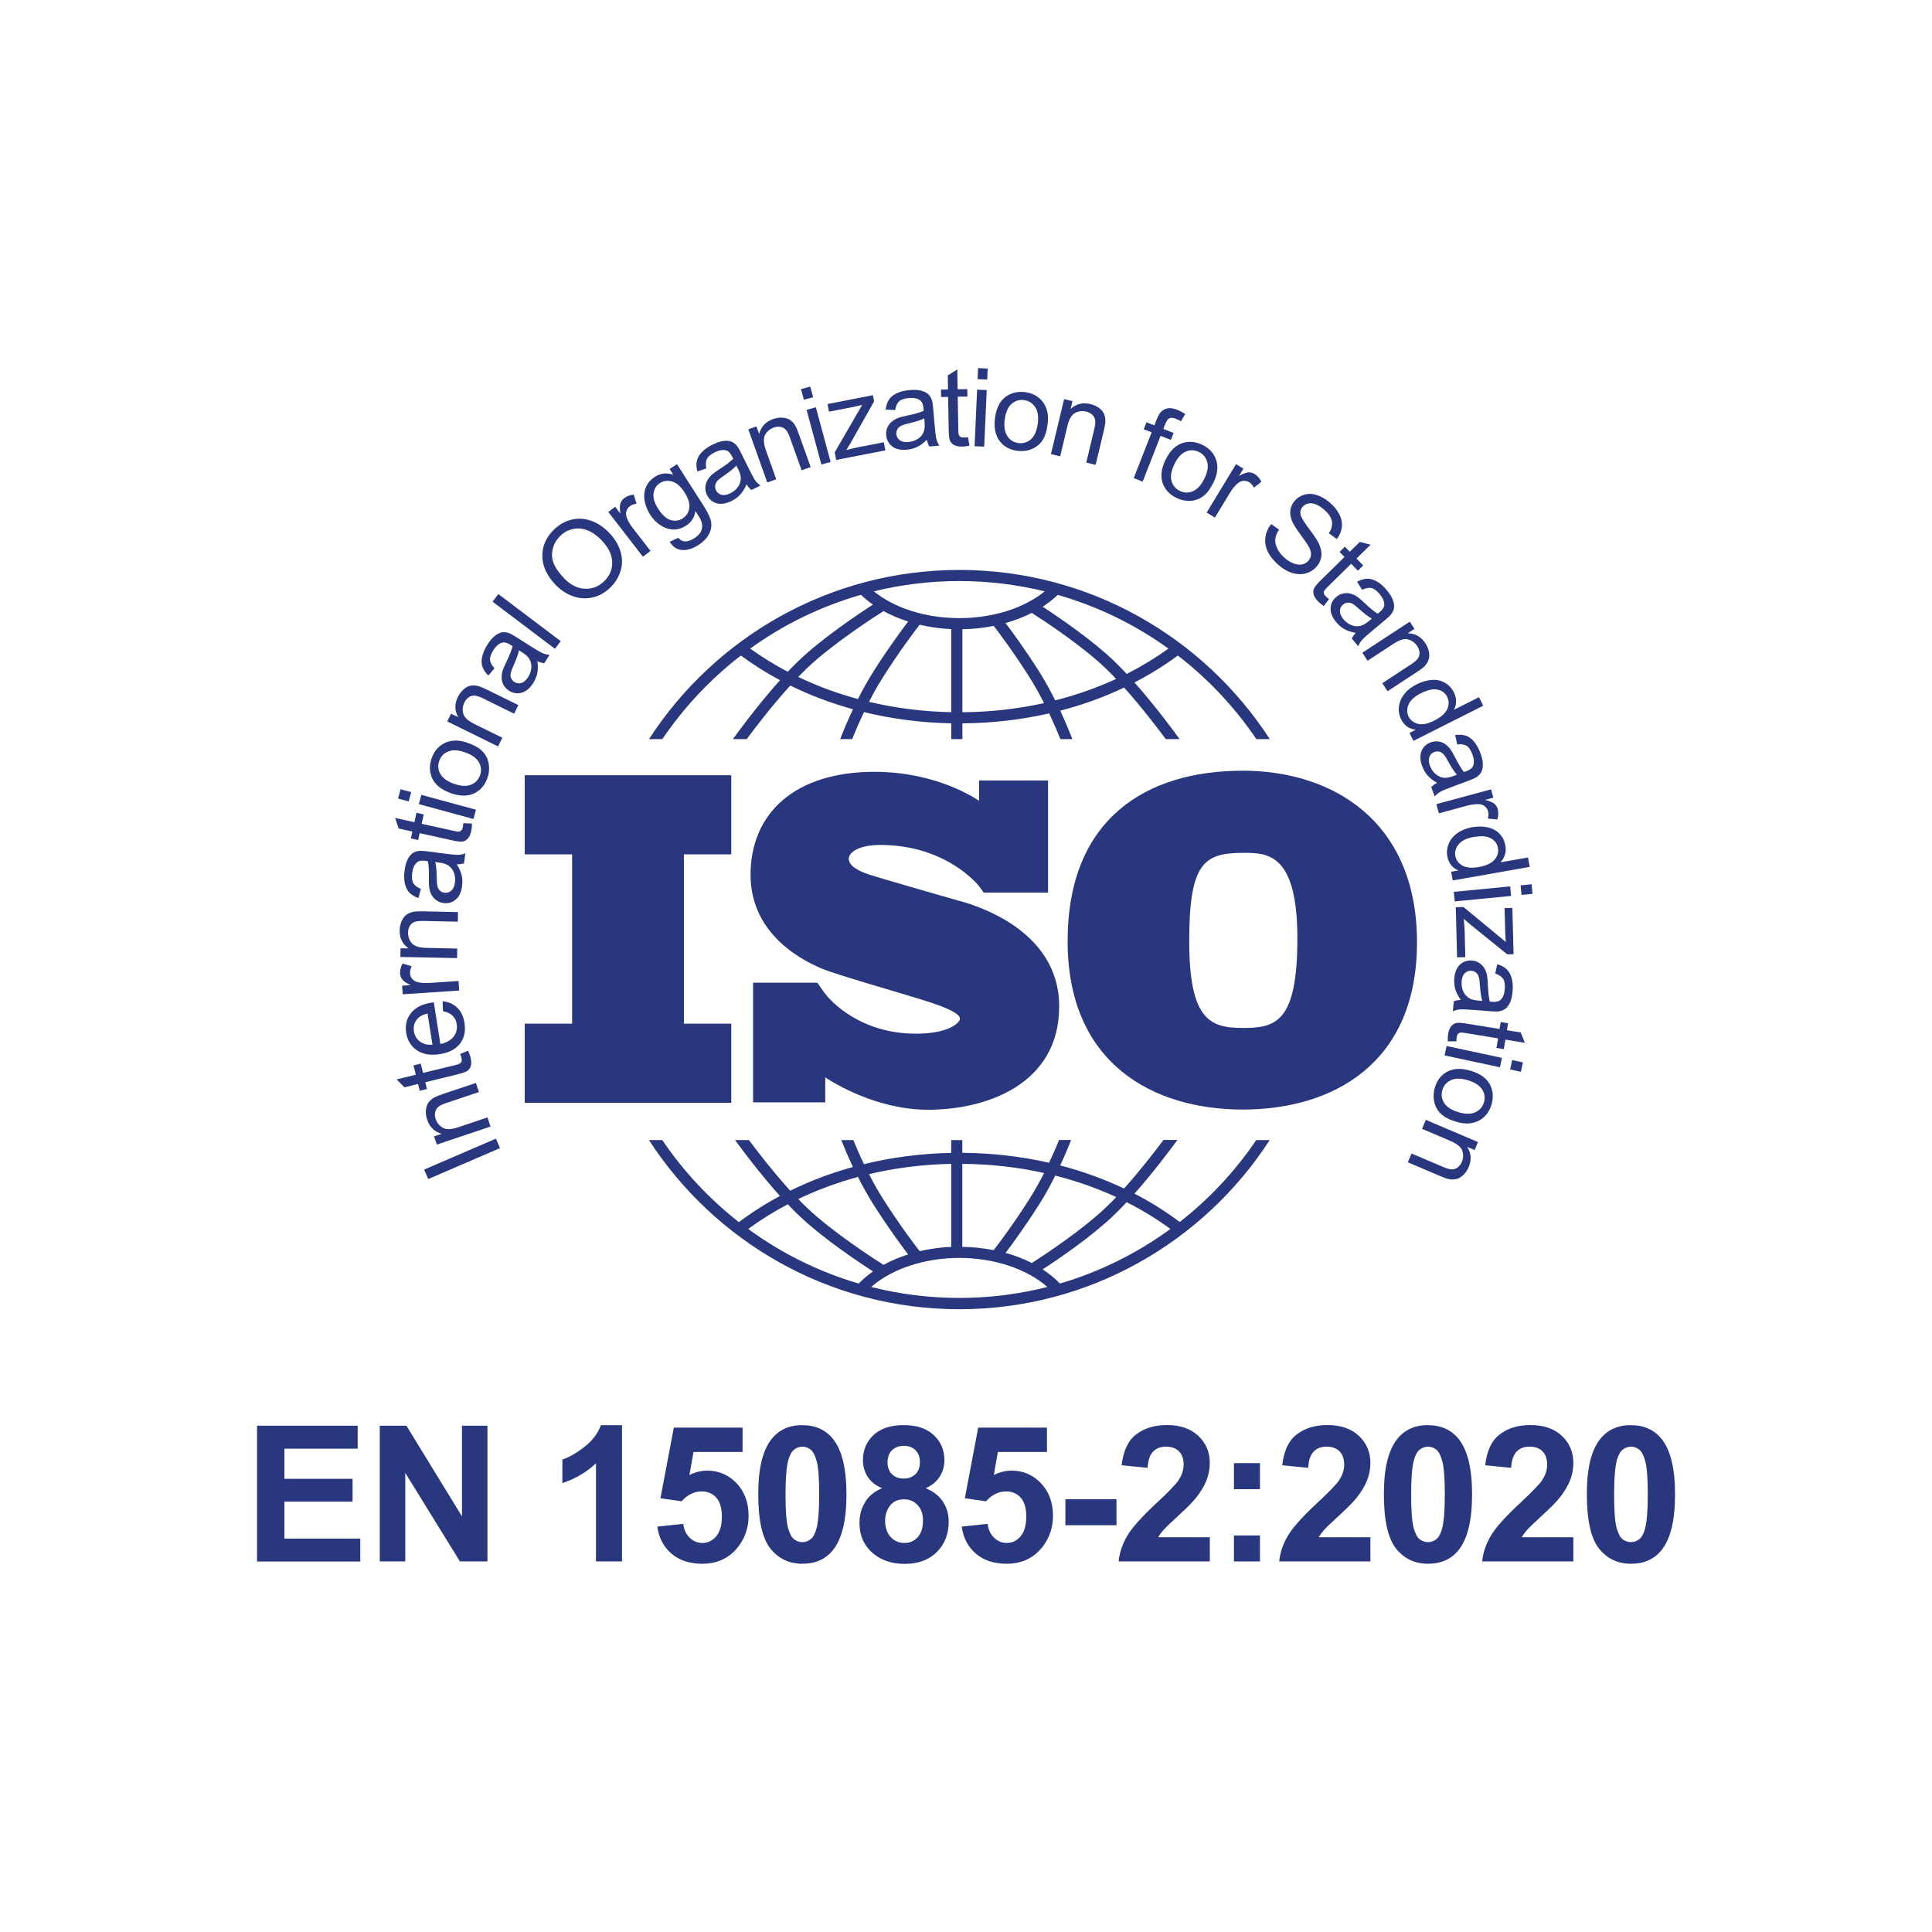 <?xml version="1.0" encoding="UTF-8"?>
<svg id="Calque_1" data-name="Calque 1" xmlns="http://www.w3.org/2000/svg" viewBox="0 0 283.46 283.46">
  <defs>
    <style>
      .cls-1 {
        fill: #28377e;
      }
    </style>
  </defs>
  <g>
    <g>
      <polygon class="cls-1" points="107.29 125.35 107.29 113.74 76.99 113.74 76.99 125.35 83.94 125.35 83.94 150.19 76.99 150.19 76.99 161.8 107.29 161.8 107.29 150.19 100.34 150.19 100.34 125.35 107.29 125.35"/>
      <path class="cls-1" d="M140.74,132.18c-1.87-.54-11.51-3.3-13.18-3.85-1.67-.54-3.03-1.33-3.03-2.32s1.53-2.04,4.63-2.04c9.78,0,14.47,6.03,14.47,6.03,0,0,.53.7.71.96h9.43v-16.45h-10.12v2.99c-.77-.53-6.48-4.26-15.34-4.26-11.68,0-18.19,6.06-18.19,15.12s8.21,12.81,10.49,13.76c2.28.95,11.21,3.47,15.02,4.67,3.81,1.19,5.21,2.04,5.21,2.66s-1.67,2.21-6.44,2.21c-8.31,0-12.58-4.9-13.33-5.85h0c-.24-.33-.52-.71-.61-.85-.11-.16-.37-.53-.54-.78h-9.43v17.56h10.59v-3.67c1.23.82,7.54,4.75,15.11,4.75,8.45,0,19.21-3.68,19.21-15.16s-12.77-14.95-14.65-15.5Z"/>
      <path class="cls-1" d="M182.27,113.08c-14.08,0-25.63,7.04-25.63,25.01s12.54,24.7,25.69,24.7,25.57-6.67,25.57-24.52-12.41-25.2-25.63-25.2ZM182.39,150.82c-4.82,0-7.91-1.11-7.91-12.78s2.29-12.91,8.09-12.91c3.52,0,7.78.25,7.78,12.54s-3.15,13.15-7.97,13.15Z"/>
      <g>
        <path class="cls-1" d="M97.18,108.44c3.17-4.67,7.06-8.82,11.52-12.26,1.8,1.33,3.72,2.54,5.74,3.62-3.38,3.77-6.4,7.94-6.91,8.64h2.03c1.22-1.64,3.73-4.94,6.39-7.86,2.9,1.43,5.98,2.59,9.2,3.48-.86,1.82-1.5,3.4-1.88,4.38h1.76c.4-1.01,1-2.41,1.74-3.96,4.1,1,8.4,1.56,12.8,1.65v2.31h1.63v-2.31c4.37-.03,8.64-.53,12.73-1.46.7,1.47,1.26,2.81,1.65,3.77h1.76c-.37-.94-.98-2.44-1.78-4.17,3.27-.85,6.42-1.99,9.37-3.39,2.55,2.85,4.94,5.98,6.11,7.56h2.03c-.49-.68-3.36-4.63-6.62-8.31,2.24-1.16,4.37-2.48,6.36-3.95,4.46,3.44,8.36,7.58,11.52,12.26h1.97c-9.67-14.92-26.47-24.82-45.54-24.82s-35.87,9.9-45.54,24.82h1.97ZM125.88,102.56c-3.06-.83-5.99-1.91-8.76-3.24.38-.39.75-.77,1.12-1.13,3.79-3.65,10.02-7.67,11.39-8.53,1.11.61,2.32,1.12,3.61,1.53-1,1.31-2.96,3.97-5.1,7.35-.83,1.31-1.59,2.69-2.26,4.01ZM139.56,104.49c-4.14-.08-8.19-.6-12.06-1.52.61-1.18,1.28-2.4,2.01-3.55,2.46-3.89,4.68-6.81,5.42-7.76,1.48.35,3.03.57,4.63.64v12.19h0ZM141.2,104.5v-12.18c1.58-.03,3.12-.19,4.59-.49.85,1.09,2.96,3.91,5.29,7.59.77,1.21,1.47,2.5,2.1,3.74-3.86.85-7.88,1.31-11.99,1.34ZM154.83,102.77c-.69-1.38-1.49-2.84-2.36-4.23-2.03-3.2-3.9-5.76-4.94-7.13,1.37-.38,2.66-.88,3.85-1.49,1.92,1.23,7.49,4.9,10.98,8.27.46.45.93.93,1.4,1.42-2.83,1.3-5.82,2.36-8.94,3.15ZM171.43,95.16c-1.92,1.38-3.97,2.62-6.12,3.72-.6-.65-1.21-1.27-1.81-1.85-3.27-3.15-8.14-6.46-10.52-8.01.81-.53,1.55-1.11,2.21-1.74,5.9,1.69,11.39,4.38,16.25,7.89ZM140.75,85.25c4.32,0,8.51.53,12.53,1.51-3.05,2.48-7.62,3.93-12.53,3.93s-9.49-1.45-12.54-3.93c4.02-.99,8.22-1.51,12.54-1.51ZM126.32,87.27c.54.52,1.13,1,1.76,1.44-2.16,1.39-7.48,4.94-10.98,8.31-.5.49-1.01,1-1.52,1.54-1.93-1.01-3.78-2.15-5.51-3.4,4.86-3.51,10.34-6.2,16.25-7.89Z"/>
        <path class="cls-1" d="M184.33,167.25c-3.1,4.58-6.89,8.64-11.24,12.04-2.07-1.56-4.29-2.95-6.64-4.16,2.83-3.19,5.36-6.59,6.3-7.88h-2.04c-1.26,1.68-3.45,4.52-5.79,7.13-2.96-1.4-6.1-2.54-9.37-3.39.69-1.48,1.24-2.8,1.61-3.73h-1.77c-.37.91-.87,2.07-1.47,3.34-4.09-.93-8.36-1.43-12.73-1.46v-1.87h-1.63v1.88c-4.4.09-8.7.65-12.8,1.65-.64-1.34-1.17-2.57-1.56-3.53h-1.77c.39.98.97,2.38,1.71,3.95-3.22.89-6.3,2.05-9.2,3.48-2.44-2.69-4.76-5.69-6.06-7.43h-2.04c.97,1.33,3.65,4.92,6.59,8.2-2.12,1.14-4.14,2.42-6.02,3.84-4.34-3.4-8.14-7.46-11.24-12.04h-1.96c9.67,14.92,26.47,24.82,45.54,24.82s35.87-9.89,45.54-24.82h-1.96ZM154.83,172.48c3.12.79,6.11,1.85,8.94,3.15-.47.5-.94.98-1.41,1.42-3.49,3.36-9.04,7.02-10.97,8.26-1.19-.61-2.48-1.11-3.85-1.49,1.04-1.38,2.91-3.93,4.93-7.12.88-1.38,1.67-2.84,2.36-4.23ZM141.2,170.76c4.11.03,8.14.48,11.99,1.34-.63,1.24-1.34,2.53-2.11,3.74-2.33,3.68-4.44,6.49-5.29,7.58-1.47-.29-3.01-.46-4.6-.48v-12.18h0ZM139.56,170.76v12.18c-1.6.07-3.16.29-4.63.63-.75-.96-2.96-3.87-5.42-7.75-.73-1.15-1.41-2.37-2.01-3.55,3.87-.92,7.92-1.43,12.06-1.51ZM125.88,172.69c.67,1.32,1.42,2.7,2.26,4.02,2.14,3.37,4.1,6.03,5.1,7.34-1.29.41-2.5.92-3.61,1.53-1.37-.87-7.6-4.88-11.39-8.53-.37-.36-.75-.74-1.12-1.13,2.77-1.33,5.7-2.41,8.76-3.24ZM109.78,180.31c1.82-1.34,3.76-2.55,5.81-3.62.51.54,1.01,1.05,1.52,1.54,3.5,3.37,8.82,6.92,10.98,8.31-.77.54-1.47,1.13-2.1,1.78-5.9-1.73-11.37-4.46-16.21-8.01ZM140.75,190.43c-4.46,0-8.79-.56-12.93-1.61,3.02-2.65,7.82-4.26,12.93-4.26s9.9,1.61,12.92,4.26c-4.14,1.05-8.47,1.61-12.92,1.61ZM155.52,188.32c-.74-.76-1.59-1.46-2.54-2.08,2.39-1.56,7.25-4.86,10.51-8.01.6-.58,1.21-1.21,1.81-1.85,2.27,1.15,4.42,2.46,6.42,3.93-4.84,3.54-10.32,6.28-16.21,8.01Z"/>
      </g>
    </g>
    <g>
      <path class="cls-1" d="M73.36,168.45l-10.53,4.54-.6-1.39,10.53-4.54.6,1.39Z"/>
      <path class="cls-1" d="M71.96,165.29l-7.87,2.64-.4-1.2,1.12-.38c-1.06-.29-1.77-.98-2.14-2.07-.16-.47-.22-.94-.18-1.39.04-.45.16-.83.37-1.12.21-.29.49-.54.85-.75.23-.13.65-.3,1.27-.51l4.84-1.62.45,1.33-4.79,1.61c-.54.18-.93.37-1.17.56-.23.19-.39.45-.46.77-.07.32-.05.66.07,1.01.19.57.54,1,1.04,1.29.5.29,1.25.27,2.26-.07l4.3-1.44.45,1.33Z"/>
      <path class="cls-1" d="M67.51,154.64l1.16-.49c.18.37.3.7.37,1,.12.5.14.9.05,1.21-.09.31-.25.55-.48.73-.23.17-.75.36-1.57.56l-4.64,1.13.24,1-1.06.26-.24-1-2,.49-1.15-1.16,2.82-.69-.34-1.37,1.06-.26.34,1.37,4.72-1.15c.39-.1.63-.18.73-.26.1-.07.17-.18.21-.3.04-.12.03-.29-.02-.49-.04-.15-.1-.35-.2-.59Z"/>
      <path class="cls-1" d="M64.99,148.36l-.05-1.46c.87.09,1.59.41,2.15.95.56.54.91,1.29,1.06,2.24.19,1.2-.03,2.21-.66,3.03-.63.82-1.61,1.33-2.94,1.54-1.38.22-2.51.03-3.38-.56-.87-.59-1.4-1.45-1.58-2.59-.17-1.1.06-2.05.7-2.86.64-.81,1.63-1.33,2.99-1.54.08-.01.21-.03.37-.05l.96,6.12c.89-.19,1.54-.56,1.95-1.09.41-.53.56-1.14.45-1.83-.08-.51-.28-.92-.61-1.24-.32-.32-.8-.54-1.42-.66ZM63.45,153.27l-.72-4.58c-.68.17-1.17.43-1.47.77-.47.53-.64,1.14-.53,1.85.1.64.4,1.14.89,1.51.5.37,1.11.52,1.83.45Z"/>
      <path class="cls-1" d="M67.37,145.33l-8.29.55-.08-1.26,1.26-.08c-.61-.28-1.02-.56-1.22-.82-.21-.26-.32-.55-.34-.88-.03-.47.09-.96.36-1.47l1.34.4c-.18.36-.26.71-.24,1.05.02.31.13.58.33.81.2.23.47.39.8.47.51.12,1.06.16,1.65.12l4.34-.29.09,1.4Z"/>
      <path class="cls-1" d="M67.04,140.57l-8.3-.17.03-1.27,1.18.02c-.9-.63-1.34-1.52-1.31-2.67.01-.5.11-.96.3-1.37s.43-.72.73-.93c.3-.2.65-.34,1.05-.42.26-.05.72-.06,1.37-.05l5.11.11-.03,1.41-5.05-.11c-.57-.01-1,.03-1.29.14-.29.1-.52.29-.69.57-.17.28-.27.6-.27.98-.01.6.17,1.12.54,1.56.37.44,1.09.68,2.15.7l4.53.1-.03,1.41Z"/>
      <path class="cls-1" d="M67,126.79c.37.58.61,1.11.73,1.62.12.5.14,1.03.07,1.58-.12.9-.43,1.57-.94,2-.51.43-1.1.59-1.79.5-.4-.05-.76-.19-1.07-.42-.31-.23-.54-.5-.71-.83-.16-.32-.27-.68-.32-1.06-.04-.28-.05-.71-.04-1.27.02-1.14-.03-2-.15-2.55-.19-.03-.31-.05-.36-.06-.57-.08-.99,0-1.25.23-.36.31-.59.82-.69,1.53-.09.66-.04,1.16.15,1.5.19.34.56.63,1.13.86l-.37,1.34c-.57-.2-1.01-.47-1.33-.8-.32-.33-.54-.78-.66-1.34-.12-.56-.14-1.2-.04-1.91.09-.7.25-1.26.48-1.68.22-.42.48-.71.75-.89.28-.17.61-.28,1.01-.31.24-.01.68.02,1.3.1l1.86.25c1.3.17,2.12.25,2.47.24.35-.01.7-.09,1.04-.22l-.19,1.46c-.31.11-.66.15-1.05.14ZM63.86,126.49c.14.53.21,1.32.22,2.35,0,.58.05,1,.12,1.25.07.25.2.45.38.61s.39.25.64.28c.37.05.7-.05.99-.3.29-.25.46-.64.54-1.19.07-.54.02-1.03-.16-1.48-.18-.45-.46-.8-.84-1.05-.3-.19-.75-.33-1.37-.41l-.51-.07Z"/>
      <path class="cls-1" d="M67.99,120.77l1.26.07c0,.4-.04.76-.11,1.07-.11.5-.27.87-.49,1.11-.22.24-.47.39-.75.44-.28.06-.83,0-1.66-.19l-4.67-1.03-.22,1.01-1.07-.24.22-1.01-2.01-.44-.52-1.55,2.83.62.3-1.38,1.07.24-.3,1.38,4.74,1.04c.39.09.65.12.77.09.12-.02.23-.08.32-.18.09-.09.16-.24.2-.45.03-.15.06-.36.08-.62Z"/>
      <path class="cls-1" d="M59.96,117.58l-1.56-.42.37-1.36,1.56.42-.37,1.36ZM69.46,120.16l-8.01-2.18.37-1.36,8.01,2.18-.37,1.36Z"/>
      <path class="cls-1" d="M66.12,116.36c-1.45-.52-2.38-1.3-2.79-2.36-.34-.88-.34-1.8.01-2.77.38-1.08,1.05-1.83,2-2.26.95-.43,2.04-.42,3.29.02,1.01.36,1.74.79,2.21,1.3.47.51.76,1.11.87,1.8s.05,1.38-.2,2.06c-.39,1.09-1.06,1.85-2,2.28-.94.42-2.08.4-3.4-.07ZM66.61,114.99c1,.36,1.83.41,2.48.15s1.1-.72,1.34-1.38c.24-.66.18-1.29-.16-1.91-.34-.62-1.03-1.11-2.06-1.47-.97-.35-1.78-.39-2.43-.13-.66.26-1.1.72-1.33,1.37-.24.66-.19,1.3.15,1.92.34.61,1.01,1.1,2.01,1.46Z"/>
      <path class="cls-1" d="M73.07,109.51l-7.45-3.66.56-1.14,1.06.52c-.55-.95-.57-1.94-.06-2.98.22-.45.5-.82.85-1.12.35-.3.7-.48,1.05-.53s.73-.04,1.13.07c.26.07.68.25,1.26.53l4.58,2.25-.62,1.26-4.53-2.23c-.51-.25-.92-.39-1.23-.42-.3-.03-.59.05-.87.22-.27.18-.49.43-.66.77-.26.54-.32,1.09-.17,1.65.15.56.7,1.07,1.66,1.54l4.07,2-.62,1.26Z"/>
      <path class="cls-1" d="M78.85,97c.09.68.08,1.27-.02,1.77-.11.5-.31.99-.61,1.46-.49.77-1.06,1.24-1.7,1.41-.64.17-1.25.07-1.84-.3-.34-.22-.61-.5-.79-.83-.18-.34-.28-.69-.29-1.05,0-.36.04-.73.16-1.1.09-.27.25-.66.5-1.17.5-1.03.81-1.82.95-2.38-.16-.11-.26-.18-.31-.2-.48-.31-.9-.42-1.24-.32-.46.13-.88.5-1.27,1.09-.36.56-.52,1.03-.5,1.42.03.39.25.81.66,1.25l-.9,1.06c-.43-.42-.72-.85-.87-1.29s-.16-.94-.03-1.5c.13-.56.38-1.14.77-1.75.38-.6.76-1.04,1.14-1.32.38-.28.73-.44,1.06-.48.33-.04.67.01,1.04.15.23.09.6.3,1.13.64l1.58,1.01c1.1.71,1.82,1.13,2.14,1.26.32.14.67.22,1.03.24l-.79,1.24c-.32-.03-.66-.14-1.01-.32ZM76.14,95.41c-.1.54-.36,1.28-.79,2.22-.24.53-.38.93-.43,1.19s-.01.5.09.71c.1.22.25.39.46.53.32.2.66.25,1.02.15s.69-.39.99-.85c.29-.46.45-.93.48-1.41.03-.48-.08-.92-.32-1.31-.19-.3-.54-.62-1.06-.95l-.43-.28Z"/>
      <path class="cls-1" d="M81.42,95.19l-9.15-6.91.85-1.12,9.15,6.91-.85,1.12Z"/>
      <path class="cls-1" d="M81.58,85.88c-1.32-1.37-1.99-2.79-2.01-4.28-.02-1.48.56-2.79,1.72-3.91.76-.74,1.62-1.22,2.58-1.45.96-.23,1.92-.17,2.87.17.95.34,1.82.92,2.62,1.74.81.83,1.36,1.74,1.67,2.73.3.99.31,1.95.02,2.88-.29.94-.79,1.75-1.51,2.45-.78.75-1.65,1.24-2.62,1.45-.97.22-1.93.15-2.87-.19-.94-.34-1.76-.88-2.46-1.6ZM82.72,84.81c.96.99,1.99,1.52,3.07,1.57,1.09.05,2.03-.31,2.84-1.09.82-.79,1.22-1.74,1.19-2.83-.03-1.09-.56-2.16-1.58-3.22-.65-.67-1.33-1.15-2.04-1.43-.71-.28-1.42-.35-2.12-.2-.7.15-1.33.48-1.87,1.01-.77.75-1.18,1.66-1.22,2.72-.04,1.07.54,2.22,1.74,3.46Z"/>
      <path class="cls-1" d="M94.33,81.69l-5.08-6.57,1-.77.77,1c-.1-.66-.11-1.15,0-1.47.1-.32.28-.57.54-.78.38-.29.85-.47,1.42-.53l.41,1.33c-.4.05-.73.18-1,.39-.24.19-.41.43-.49.73s-.06.61.06.93c.18.49.46.97.82,1.44l2.66,3.44-1.11.86Z"/>
      <path class="cls-1" d="M98.26,79.48l1.26-.57c.28.32.58.5.9.52.43.03.91-.12,1.42-.44.55-.35.9-.73,1.06-1.14.16-.41.16-.85.02-1.31-.09-.28-.39-.81-.89-1.58-.13.94-.58,1.66-1.35,2.15-.96.62-1.93.74-2.9.39-.97-.36-1.77-1.02-2.39-1.99-.43-.67-.7-1.36-.82-2.08-.12-.72-.05-1.38.21-1.98.26-.6.7-1.1,1.32-1.5.83-.53,1.72-.63,2.68-.3l-.54-.84,1.09-.7,3.87,6.05c.7,1.09,1.08,1.93,1.15,2.53.07.6-.05,1.18-.37,1.75-.31.57-.82,1.08-1.52,1.53-.83.53-1.63.78-2.38.73s-1.36-.45-1.83-1.22ZM96.56,74.64c.59.92,1.2,1.47,1.83,1.66.63.19,1.23.11,1.77-.24.54-.35.87-.85.97-1.51.1-.66-.14-1.43-.71-2.33-.55-.86-1.15-1.38-1.81-1.57-.66-.19-1.25-.12-1.79.23-.53.34-.84.84-.93,1.5-.1.66.13,1.42.67,2.26Z"/>
      <path class="cls-1" d="M109.53,71.07c-.27.63-.59,1.13-.94,1.51-.35.38-.78.69-1.27.93-.82.4-1.55.51-2.18.33s-1.11-.59-1.41-1.21c-.18-.36-.26-.74-.24-1.12.02-.38.12-.73.3-1.05.18-.31.42-.6.71-.86.22-.19.56-.43,1.03-.74.96-.62,1.64-1.14,2.04-1.54-.08-.18-.13-.29-.15-.33-.25-.52-.55-.82-.89-.91-.46-.13-1.01-.03-1.65.28-.59.29-.98.61-1.16.96-.18.35-.21.82-.09,1.41l-1.32.44c-.15-.58-.17-1.1-.07-1.55.1-.45.35-.88.75-1.3.4-.41.92-.78,1.56-1.09.64-.31,1.19-.49,1.66-.54.47-.05.86,0,1.16.13.3.14.57.36.81.67.15.19.36.57.63,1.13l.83,1.69c.58,1.17.97,1.9,1.17,2.19.21.29.46.53.76.74l-1.32.65c-.26-.2-.49-.46-.7-.8ZM108.04,68.3c-.37.41-.98.91-1.83,1.49-.48.33-.81.59-.98.79s-.27.42-.3.66c-.03.24.01.47.12.69.17.34.43.56.8.66.37.1.79.03,1.29-.21.49-.24.87-.56,1.14-.96.28-.4.41-.83.41-1.28,0-.35-.14-.81-.42-1.36l-.23-.46Z"/>
      <path class="cls-1" d="M112.58,70.81l-2.79-7.82,1.19-.43.4,1.11c.27-1.06.94-1.79,2.03-2.18.47-.17.93-.24,1.39-.21.46.03.83.14,1.13.35.29.2.55.48.76.83.14.23.31.65.53,1.26l1.72,4.81-1.33.47-1.7-4.76c-.19-.54-.39-.93-.59-1.16-.2-.23-.46-.38-.78-.44s-.66-.04-1.01.09c-.56.2-.99.55-1.27,1.06-.28.5-.24,1.26.11,2.26l1.52,4.27-1.33.47Z"/>
      <path class="cls-1" d="M117.94,58.65l-.42-1.56,1.36-.37.42,1.56-1.36.37ZM120.51,68.15l-2.17-8.02,1.36-.37,2.17,8.02-1.36.37Z"/>
      <path class="cls-1" d="M122.69,67.49l-.22-1.12,4.03-6.97c-.58.15-1.1.26-1.55.35l-3.32.65-.22-1.12,6.66-1.3.18.91-3.41,6.03-.67,1.11c.61-.17,1.19-.3,1.73-.41l3.77-.73.23,1.19-7.22,1.4Z"/>
      <path class="cls-1" d="M135.99,64.51c-.48.49-.95.84-1.42,1.06-.47.22-.97.36-1.52.41-.91.08-1.63-.08-2.15-.49-.53-.4-.82-.95-.88-1.64-.03-.41.03-.78.18-1.13.16-.35.37-.64.66-.87.28-.23.6-.41.97-.55.27-.1.68-.2,1.23-.32,1.12-.23,1.94-.46,2.46-.7-.01-.19-.02-.31-.02-.37-.05-.57-.22-.96-.5-1.17-.39-.29-.93-.4-1.64-.34-.66.06-1.14.21-1.43.47-.29.26-.49.69-.59,1.29l-1.39-.07c.07-.6.24-1.09.49-1.47.25-.39.64-.7,1.17-.94.52-.24,1.14-.39,1.85-.45.71-.06,1.29-.03,1.74.1.46.13.8.31,1.03.54.23.23.4.54.52.92.07.23.13.66.18,1.29l.16,1.87c.11,1.3.21,2.13.3,2.47.09.34.24.66.44.96l-1.47.13c-.17-.28-.29-.61-.37-1ZM135.61,61.38c-.49.25-1.24.49-2.25.73-.57.13-.97.26-1.2.39-.23.12-.4.29-.51.5-.11.21-.16.44-.14.68.03.37.2.67.5.9.3.23.73.31,1.28.27.54-.05,1.01-.21,1.41-.48.4-.27.68-.62.84-1.05.12-.33.16-.8.11-1.42l-.04-.51Z"/>
      <path class="cls-1" d="M142.02,64.14l.22,1.24c-.39.09-.75.14-1.06.14-.51,0-.91-.07-1.19-.22-.28-.16-.49-.37-.6-.63-.12-.26-.18-.81-.2-1.66l-.08-4.78-1.03.02-.02-1.09,1.03-.02-.03-2.06,1.39-.87.05,2.9,1.42-.02.02,1.09-1.42.02.08,4.86c0,.4.04.66.09.77.05.11.13.2.25.27.11.07.27.1.48.09.16,0,.36-.02.62-.06Z"/>
      <path class="cls-1" d="M142.99,65.47l.37-8.3,1.41.06-.37,8.3-1.41-.06ZM143.43,55.63l.07-1.62,1.41.06-.07,1.62-1.41-.06Z"/>
      <path class="cls-1" d="M145.98,61.37c.19-1.53.75-2.61,1.69-3.24.78-.52,1.69-.72,2.7-.6,1.13.14,2.01.62,2.64,1.45.63.83.86,1.9.7,3.21-.13,1.06-.39,1.88-.78,2.45-.39.57-.91.98-1.56,1.25s-1.33.35-2.05.26c-1.15-.14-2.04-.62-2.66-1.45-.62-.83-.85-1.94-.68-3.33ZM147.41,61.55c-.13,1.06,0,1.87.4,2.46.4.58.94.91,1.64,1,.69.08,1.3-.11,1.83-.58.52-.47.85-1.25.99-2.33.12-1.02-.01-1.82-.41-2.4-.4-.58-.94-.91-1.63-1-.7-.09-1.31.11-1.83.57s-.85,1.23-.98,2.28Z"/>
      <path class="cls-1" d="M154.19,66.64l1.93-8.08,1.23.29-.27,1.15c.81-.75,1.77-.98,2.89-.72.49.12.91.31,1.28.58.37.27.62.58.75.91.13.33.2.7.18,1.11-.01.27-.09.72-.24,1.35l-1.19,4.97-1.37-.33,1.17-4.91c.13-.56.18-.99.14-1.29-.04-.3-.18-.57-.41-.8-.23-.23-.53-.39-.9-.48-.58-.14-1.13-.07-1.64.19s-.89.92-1.14,1.96l-1.05,4.41-1.37-.33Z"/>
      <path class="cls-1" d="M166.34,70.14l2.63-6.71-1.16-.45.4-1.02,1.16.45.32-.82c.2-.52.4-.89.59-1.1.26-.29.59-.48.99-.57.4-.09.89-.02,1.46.21.37.14.76.35,1.17.61l-.64,1.07c-.25-.16-.5-.28-.74-.37-.4-.16-.71-.18-.94-.08-.23.11-.44.39-.62.86l-.28.71,1.51.59-.4,1.02-1.51-.59-2.63,6.71-1.3-.51Z"/>
      <path class="cls-1" d="M171.01,67.45c.68-1.38,1.56-2.21,2.66-2.5.91-.24,1.83-.13,2.75.32,1.02.5,1.7,1.25,2.02,2.24.32.99.19,2.08-.39,3.26-.47.96-.99,1.64-1.54,2.05-.56.41-1.19.63-1.89.66-.7.03-1.37-.11-2.02-.43-1.04-.51-1.72-1.26-2.04-2.25-.31-.98-.16-2.11.46-3.37ZM172.31,68.09c-.47.95-.61,1.77-.43,2.45.18.68.59,1.17,1.22,1.48.63.31,1.27.33,1.92.05.65-.27,1.22-.9,1.7-1.88.45-.92.59-1.72.4-2.4-.19-.68-.59-1.17-1.21-1.48-.63-.31-1.27-.33-1.92-.06-.65.27-1.21.88-1.68,1.83Z"/>
      <path class="cls-1" d="M177.04,75.2l4.31-7.1,1.08.66-.65,1.08c.58-.34,1.04-.51,1.37-.53.33-.02.64.06.92.23.41.25.74.63,1,1.14l-1.09.86c-.19-.35-.43-.62-.72-.8-.26-.16-.55-.22-.85-.19s-.59.16-.85.39c-.39.35-.74.77-1.05,1.28l-2.26,3.72-1.2-.73Z"/>
      <path class="cls-1" d="M186.49,76.88l1.17.83c-.32.48-.5.94-.55,1.38-.05.44.05.92.31,1.43.25.51.63.97,1.13,1.39.44.37.89.64,1.34.79.45.15.85.19,1.21.1.36-.09.65-.27.88-.54.23-.28.35-.58.37-.92.01-.34-.1-.73-.35-1.18-.16-.29-.56-.87-1.2-1.74-.64-.87-1.05-1.53-1.23-1.97-.23-.57-.32-1.11-.25-1.6.07-.5.27-.95.61-1.35.37-.44.85-.75,1.42-.92.58-.17,1.19-.16,1.84.05.65.21,1.27.56,1.86,1.06.65.55,1.13,1.14,1.45,1.76.32.63.44,1.26.37,1.89-.08.63-.32,1.21-.73,1.74l-1.18-.85c.41-.6.56-1.19.45-1.77-.11-.57-.5-1.14-1.17-1.71-.7-.59-1.32-.89-1.86-.91-.54-.01-.96.16-1.27.52-.27.31-.37.67-.31,1.06.05.39.46,1.09,1.22,2.1.76,1.01,1.25,1.74,1.47,2.2.31.67.44,1.28.38,1.85-.06.57-.29,1.08-.69,1.55-.39.47-.9.79-1.51.98-.62.19-1.27.18-1.96,0-.69-.19-1.35-.55-1.98-1.08-.79-.67-1.36-1.35-1.7-2.03-.34-.68-.47-1.39-.38-2.11.09-.72.37-1.38.85-1.98Z"/>
      <path class="cls-1" d="M194.98,87.9l-.75,1.02c-.34-.22-.62-.45-.83-.67-.36-.37-.58-.7-.66-1.02-.08-.31-.07-.6.04-.87s.46-.7,1.07-1.29l3.41-3.35-.72-.74.78-.77.72.74,1.47-1.44,1.58.41-2.07,2.03.99,1.01-.78.77-.99-1.01-3.47,3.4c-.29.28-.45.48-.5.59-.05.12-.06.24-.03.36.03.13.12.27.26.41.11.11.27.25.47.4Z"/>
      <path class="cls-1" d="M198.93,92.86c-.67-.12-1.24-.3-1.68-.56-.45-.25-.85-.59-1.2-1.02-.58-.7-.86-1.38-.83-2.05.03-.66.31-1.21.85-1.66.31-.26.66-.43,1.03-.5.38-.07.74-.06,1.09.04.35.1.68.26,1,.48.23.17.55.44.96.83.83.79,1.49,1.33,1.98,1.62.15-.12.25-.2.29-.23.44-.37.67-.73.68-1.08.02-.48-.2-.99-.66-1.54-.42-.51-.82-.81-1.2-.91-.38-.09-.85-.01-1.4.25l-.73-1.18c.53-.28,1.03-.43,1.49-.44.46-.01.94.13,1.44.42s.97.71,1.43,1.26c.45.55.76,1.04.91,1.49s.2.83.14,1.15c-.06.32-.21.64-.46.95-.15.19-.47.48-.95.88l-1.44,1.2c-1.01.84-1.63,1.39-1.85,1.65-.23.27-.41.57-.54.91l-.94-1.13c.13-.3.33-.59.61-.87ZM201.27,90.76c-.49-.26-1.11-.74-1.88-1.43-.43-.39-.77-.65-1-.77-.23-.12-.47-.16-.71-.13-.24.03-.45.12-.64.28-.29.24-.44.55-.45.93-.01.38.16.78.51,1.2.35.42.75.71,1.2.89.45.17.9.21,1.34.09.34-.09.75-.33,1.23-.72l.4-.33Z"/>
      <path class="cls-1" d="M199.89,95.76l6.95-4.55.69,1.06-.99.65c1.1.01,1.96.5,2.59,1.46.27.42.45.85.53,1.3.08.45.05.84-.08,1.18-.13.33-.34.65-.63.94-.19.19-.56.46-1.1.82l-4.27,2.8-.77-1.18,4.22-2.77c.48-.31.81-.6.99-.84.18-.25.26-.53.25-.86-.01-.33-.12-.65-.33-.96-.33-.5-.77-.83-1.33-.99-.56-.16-1.28.06-2.17.64l-3.79,2.49-.77-1.18Z"/>
      <path class="cls-1" d="M206.79,107.54l.94-.47c-.97-.1-1.69-.6-2.15-1.52-.3-.59-.41-1.22-.33-1.88.08-.66.34-1.27.78-1.84.45-.57,1.05-1.04,1.81-1.42.74-.37,1.47-.59,2.2-.65.73-.06,1.38.08,1.95.41.57.33,1.01.8,1.32,1.41.23.45.33.89.32,1.34-.01.44-.11.85-.31,1.22l3.67-1.85.63,1.25-10.24,5.16-.59-1.17ZM208.49,101.7c-.95.48-1.56,1.04-1.83,1.67-.27.64-.26,1.23.01,1.77.28.55.74.9,1.38,1.06.64.16,1.43,0,2.35-.46,1.01-.51,1.66-1.08,1.94-1.71.28-.63.27-1.23-.02-1.8-.28-.56-.75-.91-1.39-1.05s-1.46.03-2.44.53Z"/>
      <path class="cls-1" d="M210.85,114.86c-.6-.34-1.06-.7-1.4-1.09-.34-.39-.6-.84-.79-1.36-.32-.86-.35-1.59-.1-2.21.25-.61.7-1.04,1.35-1.28.38-.14.76-.18,1.14-.13.38.06.72.19,1.01.4.29.21.56.47.78.79.16.23.37.6.63,1.1.52,1.02.96,1.75,1.32,2.19.18-.06.3-.1.35-.12.54-.2.87-.46,1-.79.17-.45.14-1-.11-1.67-.23-.62-.51-1.04-.83-1.25-.33-.22-.79-.29-1.4-.23l-.3-1.36c.6-.09,1.11-.06,1.55.08.44.14.84.44,1.22.88.37.44.68,1,.93,1.67.25.67.37,1.23.36,1.71,0,.47-.09.85-.25,1.13-.17.28-.41.53-.75.74-.21.13-.61.3-1.19.52l-1.76.65c-1.23.45-1.99.77-2.3.95-.3.18-.58.4-.81.68l-.51-1.38c.22-.24.51-.44.86-.62ZM213.76,113.66c-.37-.41-.81-1.06-1.3-1.97-.28-.51-.51-.87-.69-1.05-.18-.19-.39-.31-.62-.36-.23-.05-.47-.04-.7.05-.35.13-.6.37-.73.72s-.11.79.08,1.3c.19.51.47.92.84,1.23.37.31.78.49,1.24.54.35.03.82-.06,1.4-.28l.48-.18Z"/>
      <path class="cls-1" d="M210.75,117.98l8.02-2.17.33,1.22-1.22.33c.65.16,1.11.35,1.36.56s.42.48.51.8c.12.46.1.96-.06,1.51l-1.39-.13c.11-.39.12-.74.02-1.08-.08-.3-.24-.54-.48-.73-.24-.19-.54-.29-.88-.3-.52-.02-1.07.05-1.65.2l-4.2,1.14-.37-1.36Z"/>
      <path class="cls-1" d="M212.94,127.89l1.03-.18c-.9-.38-1.44-1.07-1.62-2.07-.12-.65-.04-1.28.22-1.89.26-.61.69-1.12,1.28-1.54.59-.41,1.31-.69,2.14-.84.82-.14,1.58-.14,2.29.02.71.16,1.29.47,1.74.95.45.48.73,1.06.85,1.73.09.49.06.95-.08,1.37-.14.42-.36.78-.65,1.08l4.05-.71.24,1.38-11.29,1.99-.23-1.29ZM216.25,122.79c-1.05.18-1.79.54-2.23,1.08-.44.53-.61,1.1-.5,1.7.11.61.44,1.08,1.02,1.41.57.34,1.36.41,2.38.24,1.12-.2,1.9-.56,2.35-1.08.45-.52.62-1.1.51-1.73-.11-.62-.45-1.09-1.03-1.41-.58-.32-1.41-.39-2.49-.2Z"/>
      <path class="cls-1" d="M213.3,130.85l8.27-.8.14,1.4-8.27.8-.14-1.4ZM223.1,129.9l1.61-.16.14,1.4-1.61.16-.14-1.4Z"/>
      <path class="cls-1" d="M213.59,133.11l1.14-.03,6.2,5.13c-.05-.6-.08-1.13-.09-1.59l-.09-3.38,1.14-.03.18,6.79-.93.02-5.39-4.36-.98-.84c.06.63.1,1.22.12,1.77l.1,3.84-1.21.03-.19-7.35Z"/>
      <path class="cls-1" d="M214.34,146.72c-.4-.55-.67-1.08-.82-1.58-.14-.49-.19-1.02-.15-1.57.07-.91.35-1.59.83-2.04.48-.45,1.07-.65,1.76-.6.41.03.77.15,1.09.37.32.21.57.47.75.79.18.32.31.66.38,1.05.05.28.09.7.11,1.26.05,1.14.14,1.99.28,2.54.19.02.31.03.37.04.57.05.99-.05,1.24-.3.35-.33.55-.85.6-1.56.05-.66-.02-1.16-.23-1.49-.21-.33-.6-.6-1.17-.8l.3-1.36c.58.17,1.04.41,1.37.73s.58.75.74,1.31c.15.56.2,1.19.14,1.9-.06.71-.19,1.27-.39,1.7-.2.43-.44.74-.71.92s-.6.31-.99.36c-.24.03-.68.02-1.3-.03l-1.87-.15c-1.3-.1-2.13-.14-2.48-.11-.35.03-.69.12-1.02.28l.12-1.47c.3-.12.65-.19,1.04-.2ZM217.48,146.85c-.17-.53-.28-1.3-.35-2.33-.04-.58-.1-1-.18-1.25-.09-.25-.22-.44-.41-.59-.19-.15-.41-.23-.65-.25-.37-.03-.7.09-.97.35-.27.26-.43.67-.47,1.21-.04.54.04,1.03.24,1.47.2.44.5.77.9,1.01.3.18.77.29,1.39.34l.51.04Z"/>
      <path class="cls-1" d="M213.68,152.78h-1.26c-.02-.41,0-.76.05-1.07.08-.5.23-.88.43-1.13.21-.25.45-.41.72-.48.28-.07.83-.04,1.67.1l4.72.77.17-1.02,1.08.18-.17,1.02,2.03.33.61,1.52-2.86-.47-.23,1.4-1.08-.18.23-1.4-4.79-.79c-.4-.07-.65-.08-.78-.05-.12.03-.22.09-.31.19s-.14.25-.18.46c-.03.15-.04.36-.05.62Z"/>
      <path class="cls-1" d="M212.24,153.47l8.12,1.74-.29,1.38-8.12-1.74.29-1.38ZM221.86,155.53l1.58.34-.29,1.38-1.58-.34.29-1.38Z"/>
      <path class="cls-1" d="M215.78,157.1c1.47.44,2.44,1.17,2.91,2.2.39.86.43,1.78.14,2.77-.33,1.09-.95,1.88-1.87,2.36-.92.48-2.02.53-3.28.16-1.02-.3-1.78-.7-2.28-1.18-.5-.48-.82-1.06-.97-1.75-.15-.68-.12-1.37.08-2.07.33-1.11.96-1.91,1.88-2.38.92-.47,2.05-.51,3.39-.11ZM215.37,158.49c-1.02-.3-1.85-.31-2.49-.01-.64.29-1.06.78-1.26,1.45-.2.67-.11,1.3.27,1.9.38.6,1.09,1.05,2.13,1.36.98.29,1.8.29,2.44,0,.64-.3,1.06-.78,1.26-1.44.2-.67.12-1.31-.26-1.9-.37-.59-1.07-1.04-2.09-1.35Z"/>
      <path class="cls-1" d="M209.21,164.31l7.64,3.25-.5,1.17-1.09-.46c.6.92.67,1.91.22,2.97-.2.46-.46.85-.79,1.16-.33.32-.67.51-1.02.59-.35.08-.73.08-1.13,0-.26-.05-.69-.21-1.29-.46l-4.7-2,.55-1.29,4.65,1.98c.53.22.94.34,1.25.35.3.01.59-.08.85-.27.26-.19.47-.46.62-.8.24-.55.26-1.1.08-1.65-.18-.55-.76-1.03-1.74-1.45l-4.17-1.78.55-1.3Z"/>
    </g>
  </g>
  <g>
    <path class="cls-1" d="M37.71,229.09v-19.91h14.77v3.37h-10.75v4.42h10v3.35h-10v5.42h11.13v3.36h-15.15Z"/>
    <path class="cls-1" d="M55.72,229.09v-19.91h3.91l8.15,13.3v-13.3h3.74v19.91h-4.04l-8.02-12.99v12.99h-3.74Z"/>
    <path class="cls-1" d="M91.26,229.09h-3.82v-14.39c-1.39,1.3-3.04,2.27-4.93,2.9v-3.46c.99-.33,2.08-.95,3.24-1.86,1.17-.91,1.97-1.97,2.41-3.18h3.1v19.99Z"/>
    <path class="cls-1" d="M96.44,223.98l3.8-.4c.11.86.43,1.54.96,2.04.53.51,1.15.76,1.85.76.8,0,1.47-.33,2.03-.97.55-.65.83-1.62.83-2.93,0-1.22-.27-2.14-.82-2.75-.55-.61-1.26-.91-2.14-.91-1.1,0-2.08.48-2.95,1.45l-3.1-.45,1.96-10.36h10.09v3.57h-7.2l-.6,3.38c.85-.42,1.72-.64,2.61-.64,1.7,0,3.13.61,4.31,1.85,1.17,1.23,1.76,2.83,1.76,4.79,0,1.64-.47,3.1-1.42,4.39-1.29,1.75-3.09,2.63-5.39,2.63-1.84,0-3.34-.49-4.5-1.48s-1.85-2.31-2.08-3.98Z"/>
    <path class="cls-1" d="M117.72,209.1c1.93,0,3.44.69,4.53,2.06,1.29,1.63,1.94,4.34,1.94,8.11s-.65,6.48-1.96,8.13c-1.08,1.36-2.58,2.03-4.51,2.03s-3.5-.74-4.69-2.23c-1.18-1.49-1.78-4.15-1.78-7.97s.65-6.45,1.96-8.1c1.08-1.36,2.58-2.04,4.51-2.04ZM117.72,212.26c-.46,0-.87.15-1.23.45-.36.29-.65.82-.85,1.58-.26.99-.39,2.65-.39,4.98s.12,3.94.35,4.82.53,1.46.89,1.74.77.43,1.23.43.87-.15,1.23-.44c.36-.29.65-.82.85-1.58.26-.98.39-2.64.39-4.98s-.12-3.94-.35-4.81-.53-1.46-.89-1.75-.77-.45-1.23-.45Z"/>
    <path class="cls-1" d="M129.43,218.35c-.99-.41-1.71-.99-2.15-1.72-.45-.73-.67-1.53-.67-2.4,0-1.48.52-2.71,1.55-3.68,1.04-.97,2.51-1.46,4.42-1.46s3.36.48,4.41,1.46c1.05.97,1.57,2.2,1.57,3.68,0,.92-.24,1.74-.72,2.47-.48.72-1.16,1.27-2.03,1.65,1.1.45,1.95,1.09,2.52,1.95s.86,1.84.86,2.94c0,1.84-.59,3.34-1.76,4.49-1.17,1.15-2.73,1.72-4.68,1.72-1.81,0-3.31-.47-4.52-1.43-1.42-1.12-2.13-2.66-2.13-4.62,0-1.08.27-2.06.8-2.97s1.37-1.6,2.53-2.09ZM129.86,223.04c0,1.05.27,1.87.81,2.46.54.59,1.21.88,2.02.88s1.44-.28,1.96-.85.77-1.39.77-2.46c0-.93-.26-1.68-.78-2.24-.53-.57-1.2-.85-2-.85-.93,0-1.63.33-2.09.97s-.68,1.34-.68,2.09ZM130.21,214.51c0,.76.22,1.35.65,1.78.43.43,1,.64,1.72.64s1.3-.22,1.74-.65.65-1.03.65-1.79c0-.71-.22-1.29-.65-1.72s-.99-.64-1.7-.64-1.32.22-1.75.65-.65,1.01-.65,1.72Z"/>
    <path class="cls-1" d="M141.1,223.98l3.8-.4c.11.86.43,1.54.96,2.04.53.51,1.15.76,1.85.76.8,0,1.47-.33,2.03-.97.55-.65.83-1.62.83-2.93,0-1.22-.27-2.14-.82-2.75-.55-.61-1.26-.91-2.14-.91-1.1,0-2.08.48-2.95,1.45l-3.1-.45,1.96-10.36h10.09v3.57h-7.2l-.6,3.38c.85-.42,1.72-.64,2.61-.64,1.7,0,3.13.61,4.31,1.85,1.17,1.23,1.76,2.83,1.76,4.79,0,1.64-.47,3.1-1.42,4.39-1.29,1.75-3.09,2.63-5.39,2.63-1.84,0-3.34-.49-4.5-1.48-1.16-.99-1.85-2.31-2.08-3.98Z"/>
    <path class="cls-1" d="M156.31,223.78v-3.81h7.5v3.81h-7.5Z"/>
    <path class="cls-1" d="M177.5,225.55v3.54h-13.38c.14-1.34.58-2.61,1.3-3.81.72-1.2,2.15-2.79,4.29-4.78,1.72-1.6,2.77-2.69,3.16-3.26.53-.79.79-1.56.79-2.34,0-.85-.23-1.5-.68-1.96s-1.09-.69-1.9-.69-1.43.24-1.9.72-.74,1.28-.81,2.39l-3.8-.38c.23-2.1.93-3.61,2.13-4.53,1.2-.91,2.69-1.37,4.49-1.37,1.96,0,3.5.53,4.63,1.59,1.12,1.06,1.68,2.38,1.68,3.96,0,.9-.16,1.75-.48,2.56s-.83,1.66-1.53,2.55c-.46.59-1.29,1.43-2.5,2.54-1.21,1.1-1.97,1.84-2.29,2.2-.32.36-.58.72-.78,1.06h7.58Z"/>
    <path class="cls-1" d="M181.04,218.49v-3.82h3.82v3.82h-3.82ZM181.04,229.09v-3.81h3.82v3.81h-3.82Z"/>
    <path class="cls-1" d="M201.06,225.55v3.54h-13.38c.14-1.34.58-2.61,1.3-3.81.72-1.2,2.15-2.79,4.29-4.78,1.72-1.6,2.77-2.69,3.16-3.26.53-.79.79-1.56.79-2.34,0-.85-.23-1.5-.68-1.96s-1.09-.69-1.9-.69-1.43.24-1.9.72-.74,1.28-.81,2.39l-3.8-.38c.23-2.1.93-3.61,2.13-4.53,1.2-.91,2.69-1.37,4.49-1.37,1.96,0,3.5.53,4.63,1.59,1.12,1.06,1.68,2.38,1.68,3.96,0,.9-.16,1.75-.48,2.56s-.83,1.66-1.53,2.55c-.46.59-1.29,1.43-2.5,2.54-1.21,1.1-1.97,1.84-2.29,2.2-.32.36-.58.72-.78,1.06h7.58Z"/>
    <path class="cls-1" d="M209.51,209.1c1.93,0,3.44.69,4.53,2.06,1.29,1.63,1.94,4.34,1.94,8.11s-.65,6.48-1.96,8.13c-1.08,1.36-2.58,2.03-4.51,2.03s-3.5-.74-4.69-2.23c-1.18-1.49-1.78-4.15-1.78-7.97s.65-6.45,1.96-8.1c1.08-1.36,2.58-2.04,4.51-2.04ZM209.51,212.26c-.46,0-.87.15-1.23.45-.36.29-.65.82-.85,1.58-.26.99-.39,2.65-.39,4.98s.12,3.94.35,4.82.53,1.46.89,1.74.77.43,1.23.43.87-.15,1.23-.44c.36-.29.65-.82.85-1.58.26-.98.39-2.64.39-4.98s-.12-3.94-.35-4.81-.53-1.46-.89-1.75-.77-.45-1.23-.45Z"/>
    <path class="cls-1" d="M230.84,225.55v3.54h-13.38c.14-1.34.58-2.61,1.3-3.81.72-1.2,2.15-2.79,4.29-4.78,1.72-1.6,2.77-2.69,3.16-3.26.53-.79.79-1.56.79-2.34,0-.85-.23-1.5-.68-1.96s-1.09-.69-1.9-.69-1.43.24-1.9.72-.74,1.28-.81,2.39l-3.8-.38c.23-2.1.93-3.61,2.13-4.53,1.2-.91,2.69-1.37,4.49-1.37,1.96,0,3.5.53,4.63,1.59,1.12,1.06,1.68,2.38,1.68,3.96,0,.9-.16,1.75-.48,2.56s-.83,1.66-1.53,2.55c-.46.59-1.29,1.43-2.5,2.54-1.21,1.1-1.97,1.84-2.29,2.2-.32.36-.58.72-.78,1.06h7.58Z"/>
    <path class="cls-1" d="M239.29,209.1c1.93,0,3.44.69,4.53,2.06,1.29,1.63,1.94,4.34,1.94,8.11s-.65,6.48-1.96,8.13c-1.08,1.36-2.58,2.03-4.51,2.03s-3.5-.74-4.69-2.23c-1.18-1.49-1.78-4.15-1.78-7.97s.65-6.45,1.96-8.1c1.08-1.36,2.58-2.04,4.51-2.04ZM239.29,212.26c-.46,0-.87.15-1.23.45-.36.29-.65.82-.85,1.58-.26.99-.39,2.65-.39,4.98s.12,3.94.35,4.82.53,1.46.89,1.74.77.43,1.23.43.87-.15,1.23-.44c.36-.29.65-.82.85-1.58.26-.98.39-2.64.39-4.98s-.12-3.94-.35-4.81-.53-1.46-.89-1.75-.77-.45-1.23-.45Z"/>
  </g>
</svg>